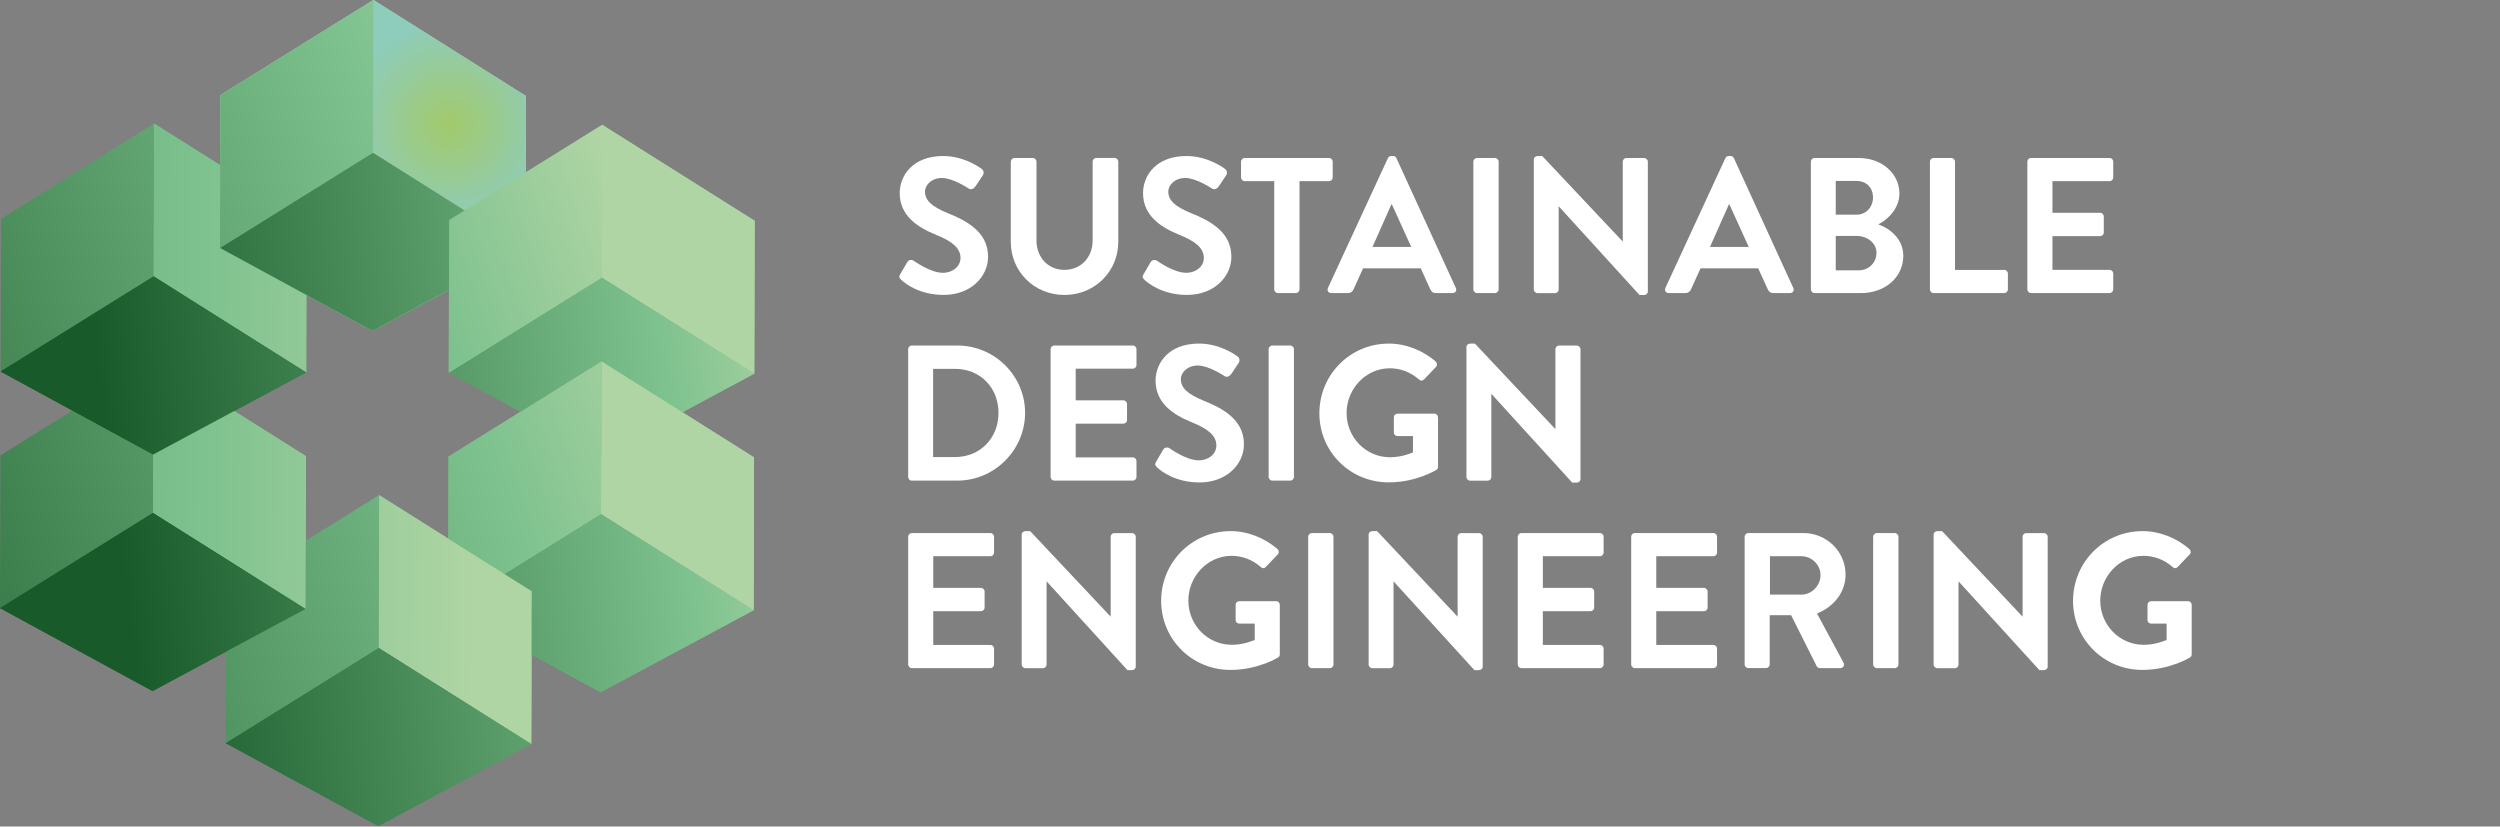 <svg xmlns="http://www.w3.org/2000/svg" width="614" height="203" viewBox="0 0 614 203" fill="none"><rect x="0" y="0" width="614" height="203" fill="#808080" stroke="none"/><g clip-path="url(#clip0_1_2)"><path d="M221.11 67.33L222.82 64.39C223.2 63.73 224 63.73 224.43 64.06C224.67 64.2 228.51 67 231.59 67C234.05 67 235.9 65.39 235.9 63.35C235.9 60.93 233.86 59.27 229.88 57.66C225.42 55.86 220.97 53.02 220.97 47.42C220.97 43.2 224.1 38.32 231.63 38.32C236.46 38.32 240.16 40.78 241.11 41.49C241.58 41.77 241.73 42.58 241.39 43.05L239.59 45.75C239.21 46.32 238.5 46.7 237.93 46.32C237.55 46.08 233.95 43.71 231.34 43.71C228.73 43.71 227.17 45.51 227.17 47.03C227.17 49.26 228.92 50.77 232.76 52.34C237.36 54.19 242.67 56.94 242.67 63.05C242.67 67.93 238.45 72.43 231.77 72.43C225.8 72.43 222.29 69.63 221.34 68.73C220.91 68.3 220.68 68.07 221.1 67.31L221.11 67.33Z" fill="white"></path><path d="M248.26 39.7C248.26 39.23 248.69 38.8 249.16 38.8H253.66C254.18 38.8 254.56 39.23 254.56 39.7V59.08C254.56 63.11 257.31 66.28 261.43 66.28C265.55 66.28 268.35 63.1 268.35 59.12V39.69C268.35 39.22 268.73 38.79 269.25 38.79H273.75C274.22 38.79 274.65 39.22 274.65 39.69V59.41C274.65 66.61 268.92 72.44 261.43 72.44C253.94 72.44 248.25 66.61 248.25 59.41V39.69L248.26 39.7Z" fill="white"></path><path d="M280.87 67.33L282.58 64.39C282.96 63.73 283.76 63.73 284.19 64.06C284.43 64.2 288.27 67 291.35 67C293.81 67 295.66 65.39 295.66 63.35C295.66 60.93 293.62 59.27 289.64 57.66C285.18 55.86 280.73 53.02 280.73 47.42C280.73 43.2 283.86 38.32 291.39 38.32C296.22 38.32 299.92 40.78 300.87 41.49C301.34 41.77 301.49 42.58 301.15 43.05L299.35 45.75C298.97 46.32 298.26 46.7 297.69 46.32C297.31 46.08 293.71 43.71 291.1 43.71C288.49 43.71 286.93 45.51 286.93 47.03C286.93 49.26 288.68 50.77 292.52 52.34C297.12 54.19 302.43 56.94 302.43 63.05C302.43 67.93 298.21 72.43 291.53 72.43C285.56 72.43 282.05 69.63 281.1 68.73C280.67 68.3 280.44 68.07 280.86 67.31L280.87 67.33Z" fill="white"></path><path d="M312.95 44.49H305.7C305.18 44.49 304.8 44.06 304.8 43.59V39.7C304.8 39.23 305.18 38.8 305.7 38.8H326.41C326.93 38.8 327.31 39.23 327.31 39.7V43.59C327.31 44.06 326.93 44.49 326.41 44.49H319.16V71.08C319.16 71.55 318.73 71.98 318.26 71.98H313.85C313.38 71.98 312.95 71.55 312.95 71.08V44.49Z" fill="white"></path><path d="M326.13 70.74L340.87 38.84C341.01 38.56 341.25 38.32 341.68 38.32H342.15C342.62 38.32 342.81 38.56 342.96 38.84L357.56 70.74C357.84 71.36 357.47 71.97 356.75 71.97H352.63C351.92 71.97 351.59 71.69 351.26 71.02L348.94 65.9H334.77L332.45 71.02C332.26 71.49 331.83 71.97 331.07 71.97H326.95C326.24 71.97 325.86 71.35 326.14 70.74H326.13ZM346.6 60.65L341.86 50.22H341.72L337.08 60.65H346.61H346.6Z" fill="white"></path><path d="M361.86 39.7C361.86 39.23 362.29 38.8 362.76 38.8H367.17C367.64 38.8 368.07 39.23 368.07 39.7V71.08C368.07 71.55 367.64 71.98 367.17 71.98H362.76C362.29 71.98 361.86 71.55 361.86 71.08V39.7Z" fill="white"></path><path d="M376.69 39.18C376.69 38.71 377.12 38.33 377.59 38.33H378.78L398.5 59.28H398.55V39.71C398.55 39.24 398.93 38.81 399.45 38.81H403.81C404.28 38.81 404.71 39.24 404.71 39.71V71.61C404.71 72.08 404.28 72.46 403.81 72.46H402.67L382.86 50.71H382.81V71.09C382.81 71.56 382.43 71.99 381.91 71.99H377.6C377.13 71.99 376.7 71.56 376.7 71.09V39.19L376.69 39.18Z" fill="white"></path><path d="M409.01 70.74L423.75 38.84C423.89 38.56 424.13 38.32 424.56 38.32H425.03C425.5 38.32 425.69 38.56 425.84 38.84L440.44 70.74C440.72 71.36 440.35 71.97 439.63 71.97H435.51C434.8 71.97 434.47 71.69 434.14 71.02L431.82 65.9H417.65L415.33 71.02C415.14 71.49 414.71 71.97 413.95 71.97H409.83C409.12 71.97 408.74 71.35 409.02 70.74H409.01ZM429.49 60.65L424.75 50.22H424.61L419.97 60.65H429.5H429.49Z" fill="white"></path><path d="M444.75 39.7C444.75 39.23 445.13 38.8 445.65 38.8H456.5C462.14 38.8 466.5 42.59 466.5 47.57C466.5 51.22 463.51 54.06 461.29 55.11C463.8 55.92 467.45 58.47 467.45 62.83C467.45 68.14 462.9 71.98 457.12 71.98H445.65C445.13 71.98 444.75 71.55 444.75 71.08V39.7ZM455.93 52.73C458.35 52.73 460.01 50.83 460.01 48.46C460.01 46.09 458.35 44.43 455.93 44.43H450.86V52.72H455.93V52.73ZM456.59 66.38C458.96 66.38 460.86 64.53 460.86 62.07C460.86 59.61 458.49 57.95 456.03 57.95H450.86V66.39H456.59V66.38Z" fill="white"></path><path d="M473.99 39.7C473.99 39.23 474.37 38.8 474.89 38.8H479.25C479.72 38.8 480.15 39.23 480.15 39.7V66.29H492.24C492.76 66.29 493.14 66.72 493.14 67.19V71.08C493.14 71.55 492.76 71.98 492.24 71.98H474.89C474.37 71.98 473.99 71.55 473.99 71.08V39.7Z" fill="white"></path><path d="M497.92 39.7C497.92 39.23 498.3 38.8 498.82 38.8H518.11C518.63 38.8 519.01 39.23 519.01 39.7V43.59C519.01 44.06 518.63 44.49 518.11 44.49H504.08V52.26H515.79C516.26 52.26 516.69 52.69 516.69 53.16V57.09C516.69 57.61 516.26 57.99 515.79 57.99H504.08V66.28H518.11C518.63 66.28 519.01 66.71 519.01 67.18V71.07C519.01 71.54 518.63 71.97 518.11 71.97H498.82C498.3 71.97 497.92 71.54 497.92 71.07V39.69V39.7Z" fill="white"></path><path d="M223.05 85.76C223.05 85.29 223.43 84.86 223.9 84.86H235.13C244.28 84.86 251.76 92.3 251.76 101.4C251.76 110.5 244.27 118.04 235.13 118.04H223.9C223.43 118.04 223.05 117.61 223.05 117.14V85.76ZM234.57 112.25C240.73 112.25 245.23 107.61 245.23 101.4C245.23 95.19 240.73 90.59 234.57 90.59H229.17V112.25H234.57Z" fill="white"></path><path d="M258.03 85.76C258.03 85.29 258.41 84.86 258.93 84.86H278.22C278.74 84.86 279.12 85.29 279.12 85.76V89.65C279.12 90.12 278.74 90.55 278.22 90.55H264.19V98.32H275.9C276.37 98.32 276.8 98.75 276.8 99.22V103.15C276.8 103.67 276.37 104.05 275.9 104.05H264.19V112.34H278.22C278.74 112.34 279.12 112.77 279.12 113.24V117.13C279.12 117.6 278.74 118.03 278.22 118.03H258.93C258.41 118.03 258.03 117.6 258.03 117.13V85.75V85.76Z" fill="white"></path><path d="M283.95 113.39L285.66 110.45C286.04 109.79 286.84 109.79 287.27 110.12C287.51 110.26 291.35 113.06 294.43 113.06C296.89 113.06 298.74 111.45 298.74 109.41C298.74 106.99 296.7 105.33 292.72 103.72C288.26 101.92 283.81 99.08 283.81 93.48C283.81 89.26 286.94 84.38 294.47 84.38C299.3 84.38 303 86.84 303.95 87.55C304.42 87.83 304.57 88.64 304.23 89.11L302.43 91.81C302.05 92.38 301.34 92.76 300.77 92.38C300.39 92.14 296.79 89.77 294.18 89.77C291.57 89.77 290.01 91.57 290.01 93.09C290.01 95.32 291.76 96.83 295.6 98.4C300.2 100.25 305.51 103 305.51 109.11C305.51 113.99 301.29 118.49 294.61 118.49C288.64 118.49 285.13 115.69 284.18 114.79C283.75 114.36 283.52 114.13 283.94 113.37L283.95 113.39Z" fill="white"></path><path d="M311.58 85.76C311.58 85.29 312.01 84.86 312.48 84.86H316.89C317.36 84.86 317.79 85.29 317.79 85.76V117.14C317.79 117.61 317.36 118.04 316.89 118.04H312.48C312.01 118.04 311.58 117.61 311.58 117.14V85.76Z" fill="white"></path><path d="M341.06 84.38C345.33 84.38 349.4 86.04 352.62 88.79C353 89.17 353.05 89.74 352.67 90.12L349.73 93.2C349.35 93.58 348.92 93.58 348.5 93.2C346.46 91.4 343.95 90.45 341.34 90.45C335.42 90.45 330.72 95.52 330.72 101.45C330.72 107.38 335.41 112.3 341.38 112.3C344.03 112.3 346.07 111.49 347.02 111.12V107.09H343.23C342.71 107.09 342.33 106.71 342.33 106.24V102.5C342.33 101.98 342.71 101.6 343.23 101.6H352.33C352.8 101.6 353.18 102.03 353.18 102.5V114.63C353.18 115.01 352.99 115.25 352.8 115.39C352.8 115.39 347.92 118.47 341.05 118.47C331.62 118.47 324.04 110.98 324.04 101.5C324.04 92.02 331.62 84.39 341.05 84.39L341.06 84.38Z" fill="white"></path><path d="M360.15 85.24C360.15 84.77 360.58 84.39 361.05 84.39H362.24L381.96 105.34H382.01V85.77C382.01 85.3 382.39 84.87 382.91 84.87H387.27C387.74 84.87 388.17 85.3 388.17 85.77V117.67C388.17 118.14 387.74 118.52 387.27 118.52H386.13L366.32 96.77H366.27V117.15C366.27 117.62 365.89 118.05 365.37 118.05H361.06C360.59 118.05 360.16 117.62 360.16 117.15V85.25L360.15 85.24Z" fill="white"></path><path d="M223.05 131.82C223.05 131.35 223.43 130.92 223.95 130.92H243.24C243.76 130.92 244.14 131.35 244.14 131.82V135.71C244.14 136.18 243.76 136.61 243.24 136.61H229.21V144.38H240.92C241.39 144.38 241.82 144.81 241.82 145.28V149.21C241.82 149.73 241.39 150.11 240.92 150.11H229.21V158.4H243.24C243.76 158.4 244.14 158.83 244.14 159.3V163.19C244.14 163.66 243.76 164.09 243.24 164.09H223.95C223.43 164.09 223.05 163.66 223.05 163.19V131.81V131.82Z" fill="white"></path><path d="M250.92 131.3C250.92 130.83 251.35 130.45 251.82 130.45H253.01L272.73 151.4H272.78V131.83C272.78 131.36 273.16 130.93 273.68 130.93H278.04C278.51 130.93 278.94 131.36 278.94 131.83V163.73C278.94 164.2 278.51 164.58 278.04 164.58H276.9L257.09 142.83H257.04V163.21C257.04 163.68 256.66 164.11 256.14 164.11H251.83C251.36 164.11 250.93 163.68 250.93 163.21V131.31L250.92 131.3Z" fill="white"></path><path d="M302.2 130.44C306.47 130.44 310.54 132.1 313.76 134.85C314.14 135.23 314.19 135.8 313.81 136.18L310.87 139.26C310.49 139.64 310.06 139.64 309.64 139.26C307.6 137.46 305.09 136.51 302.48 136.51C296.56 136.51 291.86 141.58 291.86 147.51C291.86 153.44 296.55 158.36 302.52 158.36C305.17 158.36 307.21 157.55 308.16 157.18V153.15H304.37C303.85 153.15 303.47 152.77 303.47 152.3V148.56C303.47 148.04 303.85 147.66 304.37 147.66H313.47C313.94 147.66 314.32 148.09 314.32 148.56V160.69C314.32 161.07 314.13 161.31 313.94 161.45C313.94 161.45 309.06 164.53 302.19 164.53C292.76 164.53 285.18 157.04 285.18 147.56C285.18 138.08 292.76 130.45 302.19 130.45L302.2 130.44Z" fill="white"></path><path d="M321.29 131.82C321.29 131.35 321.72 130.92 322.19 130.92H326.6C327.07 130.92 327.5 131.35 327.5 131.82V163.2C327.5 163.67 327.07 164.1 326.6 164.1H322.19C321.72 164.1 321.29 163.67 321.29 163.2V131.82Z" fill="white"></path><path d="M336.13 131.3C336.13 130.83 336.56 130.45 337.03 130.45H338.22L357.94 151.4H357.99V131.83C357.99 131.36 358.37 130.93 358.89 130.93H363.25C363.72 130.93 364.15 131.36 364.15 131.83V163.73C364.15 164.2 363.72 164.58 363.25 164.58H362.11L342.3 142.83H342.25V163.21C342.25 163.68 341.87 164.11 341.35 164.11H337.04C336.57 164.11 336.14 163.68 336.14 163.21V131.31L336.13 131.3Z" fill="white"></path><path d="M372.76 131.82C372.76 131.35 373.14 130.92 373.66 130.92H392.95C393.47 130.92 393.85 131.35 393.85 131.82V135.71C393.85 136.18 393.47 136.61 392.95 136.61H378.92V144.38H390.63C391.1 144.38 391.53 144.81 391.53 145.28V149.21C391.53 149.73 391.1 150.11 390.63 150.11H378.92V158.4H392.95C393.47 158.4 393.85 158.83 393.85 159.3V163.19C393.85 163.66 393.47 164.09 392.95 164.09H373.66C373.14 164.09 372.76 163.66 372.76 163.19V131.81V131.82Z" fill="white"></path><path d="M400.62 131.82C400.62 131.35 401 130.92 401.52 130.92H420.81C421.33 130.92 421.71 131.35 421.71 131.82V135.71C421.71 136.18 421.33 136.61 420.81 136.61H406.78V144.38H418.49C418.96 144.38 419.39 144.81 419.39 145.28V149.21C419.39 149.73 418.96 150.11 418.49 150.11H406.78V158.4H420.81C421.33 158.4 421.71 158.83 421.71 159.3V163.19C421.71 163.66 421.33 164.09 420.81 164.09H401.52C401 164.09 400.62 163.66 400.62 163.19V131.81V131.82Z" fill="white"></path><path d="M428.49 131.82C428.49 131.35 428.87 130.92 429.39 130.92H442.94C448.63 130.92 453.27 135.47 453.27 141.11C453.27 145.47 450.38 149.02 446.26 150.68L452.75 162.72C453.08 163.34 452.75 164.09 451.94 164.09H446.96C446.53 164.09 446.3 163.85 446.2 163.66L439.9 151.1H434.64V163.18C434.64 163.65 434.21 164.08 433.74 164.08H429.38C428.86 164.08 428.48 163.65 428.48 163.18V131.8L428.49 131.82ZM442.43 146.04C444.94 146.04 447.12 143.86 447.12 141.21C447.12 138.7 444.94 136.61 442.43 136.61H434.7V146.04H442.43Z" fill="white"></path><path d="M460.05 131.82C460.05 131.35 460.48 130.92 460.95 130.92H465.36C465.83 130.92 466.26 131.35 466.26 131.82V163.2C466.26 163.67 465.83 164.1 465.36 164.1H460.95C460.48 164.1 460.05 163.67 460.05 163.2V131.82Z" fill="white"></path><path d="M474.89 131.3C474.89 130.83 475.32 130.45 475.79 130.45H476.98L496.7 151.4H496.75V131.83C496.75 131.36 497.13 130.93 497.65 130.93H502.01C502.48 130.93 502.91 131.36 502.91 131.83V163.73C502.91 164.2 502.48 164.58 502.01 164.58H500.87L481.06 142.83H481.01V163.21C481.01 163.68 480.63 164.11 480.11 164.11H475.8C475.33 164.11 474.9 163.68 474.9 163.21V131.31L474.89 131.3Z" fill="white"></path><path d="M526.16 130.44C530.43 130.44 534.5 132.1 537.72 134.85C538.1 135.23 538.15 135.8 537.77 136.18L534.83 139.26C534.45 139.64 534.02 139.64 533.6 139.26C531.56 137.46 529.05 136.51 526.44 136.51C520.52 136.51 515.82 141.58 515.82 147.51C515.82 153.44 520.51 158.36 526.48 158.36C529.13 158.36 531.17 157.55 532.12 157.18V153.15H528.33C527.81 153.15 527.43 152.77 527.43 152.3V148.56C527.43 148.04 527.81 147.66 528.33 147.66H537.43C537.9 147.66 538.28 148.09 538.28 148.56V160.69C538.28 161.07 538.09 161.31 537.9 161.45C537.9 161.45 533.02 164.53 526.15 164.53C516.72 164.53 509.14 157.04 509.14 147.56C509.14 138.08 516.72 130.45 526.15 130.45L526.16 130.44Z" fill="white"></path><path d="M147.8 68.18L185.25 91.76L185.35 54.24L147.9 30.66L147.8 68.18Z" fill="url(#paint0_linear_1_2)"></path><path d="M110.21 91.56L147.68 111.93L185.25 91.76L147.8 68.18L110.21 91.56Z" fill="url(#paint1_linear_1_2)"></path><path d="M147.64 126.27L110.05 149.65L110.16 112.13L147.74 88.75L147.64 126.27Z" fill="url(#paint2_linear_1_2)"></path><path d="M147.64 126.27L185.09 149.86L185.19 112.34L147.74 88.75L147.64 126.27Z" fill="url(#paint3_linear_1_2)"></path><path d="M110.05 149.65L147.51 170.03L185.09 149.86L147.64 126.27L110.05 149.65Z" fill="url(#paint4_linear_1_2)"></path><path d="M93.03 159.14L55.45 182.52L55.55 145L93.13 121.62L93.03 159.14Z" fill="url(#paint5_linear_1_2)"></path><path d="M93.03 159.14L130.48 182.72L130.59 145.21L93.13 121.62L93.03 159.14Z" fill="url(#paint6_linear_1_2)"></path><path d="M55.45 182.52L92.91 202.89L130.48 182.72L93.03 159.14L55.45 182.52Z" fill="url(#paint7_linear_1_2)"></path><path d="M37.58 125.97L0 149.35L0.1 111.83L37.69 88.45L37.58 125.97Z" fill="url(#paint8_linear_1_2)"></path><path d="M37.58 125.97L75.04 149.55L75.14 112.04L37.69 88.45L37.58 125.97Z" fill="url(#paint9_linear_1_2)"></path><path d="M0 149.35L37.46 169.72L75.04 149.55L37.58 125.97L0 149.35Z" fill="url(#paint10_linear_1_2)"></path><path d="M37.75 67.87L0.16 91.25L0.27 53.73L37.85 30.35L37.75 67.87Z" fill="url(#paint11_linear_1_2)"></path><path d="M37.75 67.87L75.2 91.46L75.3 53.94L37.85 30.35L37.75 67.87Z" fill="url(#paint12_linear_1_2)"></path><path d="M0.16 91.25L37.62 111.62L75.2 91.46L37.75 67.87L0.16 91.25Z" fill="url(#paint13_linear_1_2)"></path><path d="M91.6 37.52L54.02 60.9L54.12 23.38L91.71 0L91.6 37.52Z" fill="url(#paint14_radial_1_2)"></path><path d="M91.6 37.52L129.06 61.11L129.16 23.59L91.71 0L91.6 37.52Z" fill="url(#paint15_radial_1_2)"></path><path d="M54.02 60.9L91.48 81.27L129.06 61.11L91.6 37.52L54.02 60.9Z" fill="url(#paint16_radial_1_2)"></path><path d="M147.8 68.18L110.21 91.56L110.32 54.04L147.9 30.66L147.8 68.18Z" fill="url(#paint17_linear_1_2)"></path><path d="M91.6 37.52L54.02 60.9L54.12 23.38L91.71 0L91.6 37.52Z" fill="url(#paint18_linear_1_2)"></path><path d="M129.16 23.59L129.11 42.35L114.1 51.69L91.6 37.52L91.71 0L129.16 23.59Z" fill="url(#paint19_linear_1_2)"></path><path d="M114.1 51.69L110.32 54.04L110.27 71.19L91.48 81.27L54.02 60.9L91.6 37.52L114.1 51.69Z" fill="url(#paint20_linear_1_2)"></path><path d="M147.8 68.18L185.25 91.76L185.35 54.24L147.9 30.66L147.8 68.18Z" fill="url(#paint21_linear_1_2)"></path><path d="M110.21 91.56L147.68 111.93L185.25 91.76L147.8 68.18L110.21 91.56Z" fill="url(#paint22_linear_1_2)"></path><path d="M147.64 126.27L110.05 149.65L110.16 112.13L147.74 88.75L147.64 126.27Z" fill="url(#paint23_linear_1_2)"></path><path d="M147.64 126.27L185.09 149.86L185.19 112.34L147.74 88.75L147.64 126.27Z" fill="url(#paint24_linear_1_2)"></path><path d="M110.05 149.65L147.51 170.03L185.09 149.86L147.64 126.27L110.05 149.65Z" fill="url(#paint25_linear_1_2)"></path><path d="M93.03 159.14L55.45 182.52L55.55 145L93.13 121.62L93.03 159.14Z" fill="url(#paint26_linear_1_2)"></path><path d="M93.03 159.14L130.48 182.72L130.59 145.21L93.13 121.62L93.03 159.14Z" fill="url(#paint27_linear_1_2)"></path><path d="M55.45 182.52L92.91 202.89L130.48 182.72L93.03 159.14L55.45 182.52Z" fill="url(#paint28_linear_1_2)"></path><path d="M37.58 125.97L75.04 149.55L75.14 112.04L37.69 88.45L37.58 125.97Z" fill="url(#paint29_linear_1_2)"></path><path d="M0 149.35L37.46 169.72L75.04 149.55L37.58 125.97L0 149.35Z" fill="url(#paint30_linear_1_2)"></path><path d="M37.75 67.87L75.2 91.46L75.3 53.94L37.85 30.35L37.75 67.87Z" fill="url(#paint31_linear_1_2)"></path><path d="M0.16 91.25L37.62 111.62L75.2 91.46L37.75 67.87L0.16 91.25Z" fill="url(#paint32_linear_1_2)"></path><path d="M91.6 37.52L54.02 60.9L54.12 23.38L91.71 0L91.6 37.52Z" fill="url(#paint33_radial_1_2)"></path><path d="M91.6 37.52L129.06 61.11L129.16 23.59L91.71 0L91.6 37.52Z" fill="url(#paint34_radial_1_2)"></path><path d="M54.02 60.9L91.48 81.27L129.06 61.11L91.6 37.52L54.02 60.9Z" fill="url(#paint35_radial_1_2)"></path><path d="M147.8 68.18L110.21 91.56L110.32 54.04L147.9 30.66L147.8 68.18Z" fill="url(#paint36_linear_1_2)"></path><path d="M91.6 37.52L54.02 60.9L54.12 23.38L91.71 0L91.6 37.52Z" fill="url(#paint37_linear_1_2)"></path><path d="M114.1 51.69L110.32 54.04L110.27 71.19L91.48 81.27L54.02 60.9L91.6 37.52L114.1 51.69Z" fill="url(#paint38_linear_1_2)"></path></g><defs><linearGradient id="paint0_linear_1_2" x1="-206.587" y1="57.569" x2="118.346" y2="60.746" gradientUnits="userSpaceOnUse"><stop stop-color="#185A29"></stop><stop offset="0.79" stop-color="#7EC28F"></stop><stop offset="1" stop-color="#B0D5A4"></stop></linearGradient><linearGradient id="paint1_linear_1_2" x1="25.781" y1="105.308" x2="199.392" y2="83.592" gradientUnits="userSpaceOnUse"><stop stop-color="#185A29"></stop><stop offset="0.79" stop-color="#7EC28F"></stop><stop offset="1" stop-color="#B0D5A4"></stop></linearGradient><linearGradient id="paint2_linear_1_2" x1="-58.657" y1="183.102" x2="172.224" y2="104.446" gradientUnits="userSpaceOnUse"><stop stop-color="#185A29"></stop><stop offset="0.79" stop-color="#7EC28F"></stop><stop offset="1" stop-color="#B0D5A4"></stop></linearGradient><linearGradient id="paint3_linear_1_2" x1="-207.159" y1="115.667" x2="117.774" y2="118.834" gradientUnits="userSpaceOnUse"><stop stop-color="#185A29"></stop><stop offset="0.79" stop-color="#7EC28F"></stop><stop offset="1" stop-color="#B0D5A4"></stop></linearGradient><linearGradient id="paint4_linear_1_2" x1="32.931" y1="162.498" x2="206.543" y2="140.772" gradientUnits="userSpaceOnUse"><stop stop-color="#185A29"></stop><stop offset="0.79" stop-color="#7EC28F"></stop><stop offset="1" stop-color="#B0D5A4"></stop></linearGradient><linearGradient id="paint5_linear_1_2" x1="-54.302" y1="195.874" x2="176.568" y2="117.219" gradientUnits="userSpaceOnUse"><stop stop-color="#185A29"></stop><stop offset="0.79" stop-color="#7EC28F"></stop><stop offset="1" stop-color="#B0D5A4"></stop></linearGradient><linearGradient id="paint6_linear_1_2" x1="-207.482" y1="149.056" x2="117.45" y2="152.224" gradientUnits="userSpaceOnUse"><stop stop-color="#185A29"></stop><stop offset="0.79" stop-color="#7EC28F"></stop><stop offset="1" stop-color="#B0D5A4"></stop></linearGradient><linearGradient id="paint7_linear_1_2" x1="36.14" y1="188.127" x2="209.751" y2="166.402" gradientUnits="userSpaceOnUse"><stop stop-color="#185A29"></stop><stop offset="0.79" stop-color="#7EC28F"></stop><stop offset="1" stop-color="#B0D5A4"></stop></linearGradient><linearGradient id="paint8_linear_1_2" x1="-70.192" y1="149.23" x2="160.679" y2="70.574" gradientUnits="userSpaceOnUse"><stop stop-color="#185A29"></stop><stop offset="0.79" stop-color="#7EC28F"></stop><stop offset="1" stop-color="#B0D5A4"></stop></linearGradient><linearGradient id="paint9_linear_1_2" x1="-207.161" y1="116.427" x2="117.772" y2="119.604" gradientUnits="userSpaceOnUse"><stop stop-color="#185A29"></stop><stop offset="0.79" stop-color="#7EC28F"></stop><stop offset="1" stop-color="#B0D5A4"></stop></linearGradient><linearGradient id="paint10_linear_1_2" x1="31.2" y1="148.633" x2="204.811" y2="126.918" gradientUnits="userSpaceOnUse"><stop stop-color="#185A29"></stop><stop offset="0.79" stop-color="#7EC28F"></stop><stop offset="1" stop-color="#B0D5A4"></stop></linearGradient><linearGradient id="paint11_linear_1_2" x1="-87.907" y1="97.23" x2="142.964" y2="18.564" gradientUnits="userSpaceOnUse"><stop stop-color="#185A29"></stop><stop offset="0.79" stop-color="#7EC28F"></stop><stop offset="1" stop-color="#B0D5A4"></stop></linearGradient><linearGradient id="paint12_linear_1_2" x1="-206.599" y1="58.338" x2="118.334" y2="61.506" gradientUnits="userSpaceOnUse"><stop stop-color="#185A29"></stop><stop offset="0.79" stop-color="#7EC28F"></stop><stop offset="1" stop-color="#B0D5A4"></stop></linearGradient><linearGradient id="paint13_linear_1_2" x1="24.04" y1="91.453" x2="197.661" y2="69.737" gradientUnits="userSpaceOnUse"><stop stop-color="#185A29"></stop><stop offset="0.79" stop-color="#7EC28F"></stop><stop offset="1" stop-color="#B0D5A4"></stop></linearGradient><radialGradient id="paint14_radial_1_2" cx="0" cy="0" r="1" gradientUnits="userSpaceOnUse" gradientTransform="translate(72.86 30.449) rotate(0.16) scale(25.32 25.32)"><stop stop-color="#A2CA6B"></stop><stop offset="1" stop-color="#8ECCBC"></stop></radialGradient><radialGradient id="paint15_radial_1_2" cx="0" cy="0" r="1" gradientUnits="userSpaceOnUse" gradientTransform="translate(110.38 30.553) rotate(0.16) scale(25.32 25.32)"><stop stop-color="#A2CA6B"></stop><stop offset="1" stop-color="#8ECCBC"></stop></radialGradient><radialGradient id="paint16_radial_1_2" cx="0" cy="0" r="1" gradientUnits="userSpaceOnUse" gradientTransform="translate(91.54 59.401) rotate(0.16) scale(30.71 30.71)"><stop stop-color="#A2CA6B"></stop><stop offset="1" stop-color="#8ECCBC"></stop></radialGradient><linearGradient id="paint17_linear_1_2" x1="-76.371" y1="131.092" x2="154.499" y2="52.437" gradientUnits="userSpaceOnUse"><stop stop-color="#185A29"></stop><stop offset="0.79" stop-color="#7EC28F"></stop><stop offset="1" stop-color="#B0D5A4"></stop></linearGradient><linearGradient id="paint18_linear_1_2" x1="-91.577" y1="86.47" x2="139.304" y2="7.814" gradientUnits="userSpaceOnUse"><stop stop-color="#185A29"></stop><stop offset="0.79" stop-color="#7EC28F"></stop><stop offset="1" stop-color="#B0D5A4"></stop></linearGradient><linearGradient id="paint19_linear_1_2" x1="-206.25" y1="22.829" x2="118.683" y2="25.997" gradientUnits="userSpaceOnUse"><stop stop-color="#185A29"></stop><stop offset="0.79" stop-color="#7EC28F"></stop><stop offset="1" stop-color="#B0D5A4"></stop></linearGradient><linearGradient id="paint20_linear_1_2" x1="21.135" y1="68.204" x2="194.756" y2="46.489" gradientUnits="userSpaceOnUse"><stop stop-color="#185A29"></stop><stop offset="0.79" stop-color="#7EC28F"></stop><stop offset="1" stop-color="#B0D5A4"></stop></linearGradient><linearGradient id="paint21_linear_1_2" x1="-206.587" y1="57.569" x2="118.346" y2="60.746" gradientUnits="userSpaceOnUse"><stop stop-color="#185A29"></stop><stop offset="0.79" stop-color="#7EC28F"></stop><stop offset="1" stop-color="#B0D5A4"></stop></linearGradient><linearGradient id="paint22_linear_1_2" x1="25.781" y1="105.308" x2="199.392" y2="83.592" gradientUnits="userSpaceOnUse"><stop stop-color="#185A29"></stop><stop offset="0.79" stop-color="#7EC28F"></stop><stop offset="1" stop-color="#B0D5A4"></stop></linearGradient><linearGradient id="paint23_linear_1_2" x1="-58.657" y1="183.102" x2="172.224" y2="104.446" gradientUnits="userSpaceOnUse"><stop stop-color="#185A29"></stop><stop offset="0.79" stop-color="#7EC28F"></stop><stop offset="1" stop-color="#B0D5A4"></stop></linearGradient><linearGradient id="paint24_linear_1_2" x1="-207.159" y1="115.667" x2="117.774" y2="118.834" gradientUnits="userSpaceOnUse"><stop stop-color="#185A29"></stop><stop offset="0.79" stop-color="#7EC28F"></stop><stop offset="1" stop-color="#B0D5A4"></stop></linearGradient><linearGradient id="paint25_linear_1_2" x1="32.931" y1="162.498" x2="206.543" y2="140.772" gradientUnits="userSpaceOnUse"><stop stop-color="#185A29"></stop><stop offset="0.79" stop-color="#7EC28F"></stop><stop offset="1" stop-color="#B0D5A4"></stop></linearGradient><linearGradient id="paint26_linear_1_2" x1="-54.302" y1="195.874" x2="176.568" y2="117.219" gradientUnits="userSpaceOnUse"><stop stop-color="#185A29"></stop><stop offset="0.79" stop-color="#7EC28F"></stop><stop offset="1" stop-color="#B0D5A4"></stop></linearGradient><linearGradient id="paint27_linear_1_2" x1="-207.482" y1="149.056" x2="117.45" y2="152.224" gradientUnits="userSpaceOnUse"><stop stop-color="#185A29"></stop><stop offset="0.79" stop-color="#7EC28F"></stop><stop offset="1" stop-color="#B0D5A4"></stop></linearGradient><linearGradient id="paint28_linear_1_2" x1="36.14" y1="188.127" x2="209.751" y2="166.402" gradientUnits="userSpaceOnUse"><stop stop-color="#185A29"></stop><stop offset="0.79" stop-color="#7EC28F"></stop><stop offset="1" stop-color="#B0D5A4"></stop></linearGradient><linearGradient id="paint29_linear_1_2" x1="-207.161" y1="116.427" x2="117.772" y2="119.604" gradientUnits="userSpaceOnUse"><stop stop-color="#185A29"></stop><stop offset="0.79" stop-color="#7EC28F"></stop><stop offset="1" stop-color="#B0D5A4"></stop></linearGradient><linearGradient id="paint30_linear_1_2" x1="31.2" y1="148.633" x2="204.811" y2="126.918" gradientUnits="userSpaceOnUse"><stop stop-color="#185A29"></stop><stop offset="0.79" stop-color="#7EC28F"></stop><stop offset="1" stop-color="#B0D5A4"></stop></linearGradient><linearGradient id="paint31_linear_1_2" x1="-206.599" y1="58.338" x2="118.334" y2="61.506" gradientUnits="userSpaceOnUse"><stop stop-color="#185A29"></stop><stop offset="0.79" stop-color="#7EC28F"></stop><stop offset="1" stop-color="#B0D5A4"></stop></linearGradient><linearGradient id="paint32_linear_1_2" x1="24.04" y1="91.453" x2="197.661" y2="69.737" gradientUnits="userSpaceOnUse"><stop stop-color="#185A29"></stop><stop offset="0.79" stop-color="#7EC28F"></stop><stop offset="1" stop-color="#B0D5A4"></stop></linearGradient><radialGradient id="paint33_radial_1_2" cx="0" cy="0" r="1" gradientUnits="userSpaceOnUse" gradientTransform="translate(72.86 30.449) rotate(0.16) scale(25.32 25.32)"><stop stop-color="#A2CA6B"></stop><stop offset="1" stop-color="#8ECCBC"></stop></radialGradient><radialGradient id="paint34_radial_1_2" cx="0" cy="0" r="1" gradientUnits="userSpaceOnUse" gradientTransform="translate(110.38 30.553) rotate(0.16) scale(25.32 25.32)"><stop stop-color="#A2CA6B"></stop><stop offset="1" stop-color="#8ECCBC"></stop></radialGradient><radialGradient id="paint35_radial_1_2" cx="0" cy="0" r="1" gradientUnits="userSpaceOnUse" gradientTransform="translate(91.54 59.401) rotate(0.16) scale(30.71 30.71)"><stop stop-color="#A2CA6B"></stop><stop offset="1" stop-color="#8ECCBC"></stop></radialGradient><linearGradient id="paint36_linear_1_2" x1="-76.371" y1="131.092" x2="154.499" y2="52.437" gradientUnits="userSpaceOnUse"><stop stop-color="#185A29"></stop><stop offset="0.79" stop-color="#7EC28F"></stop><stop offset="1" stop-color="#B0D5A4"></stop></linearGradient><linearGradient id="paint37_linear_1_2" x1="-91.577" y1="86.47" x2="139.304" y2="7.814" gradientUnits="userSpaceOnUse"><stop stop-color="#185A29"></stop><stop offset="0.79" stop-color="#7EC28F"></stop><stop offset="1" stop-color="#B0D5A4"></stop></linearGradient><linearGradient id="paint38_linear_1_2" x1="21.135" y1="68.204" x2="194.756" y2="46.489" gradientUnits="userSpaceOnUse"><stop stop-color="#185A29"></stop><stop offset="0.79" stop-color="#7EC28F"></stop><stop offset="1" stop-color="#B0D5A4"></stop></linearGradient><clipPath id="clip0_1_2"><rect width="613.3" height="202.89" fill="white"></rect></clipPath></defs></svg>